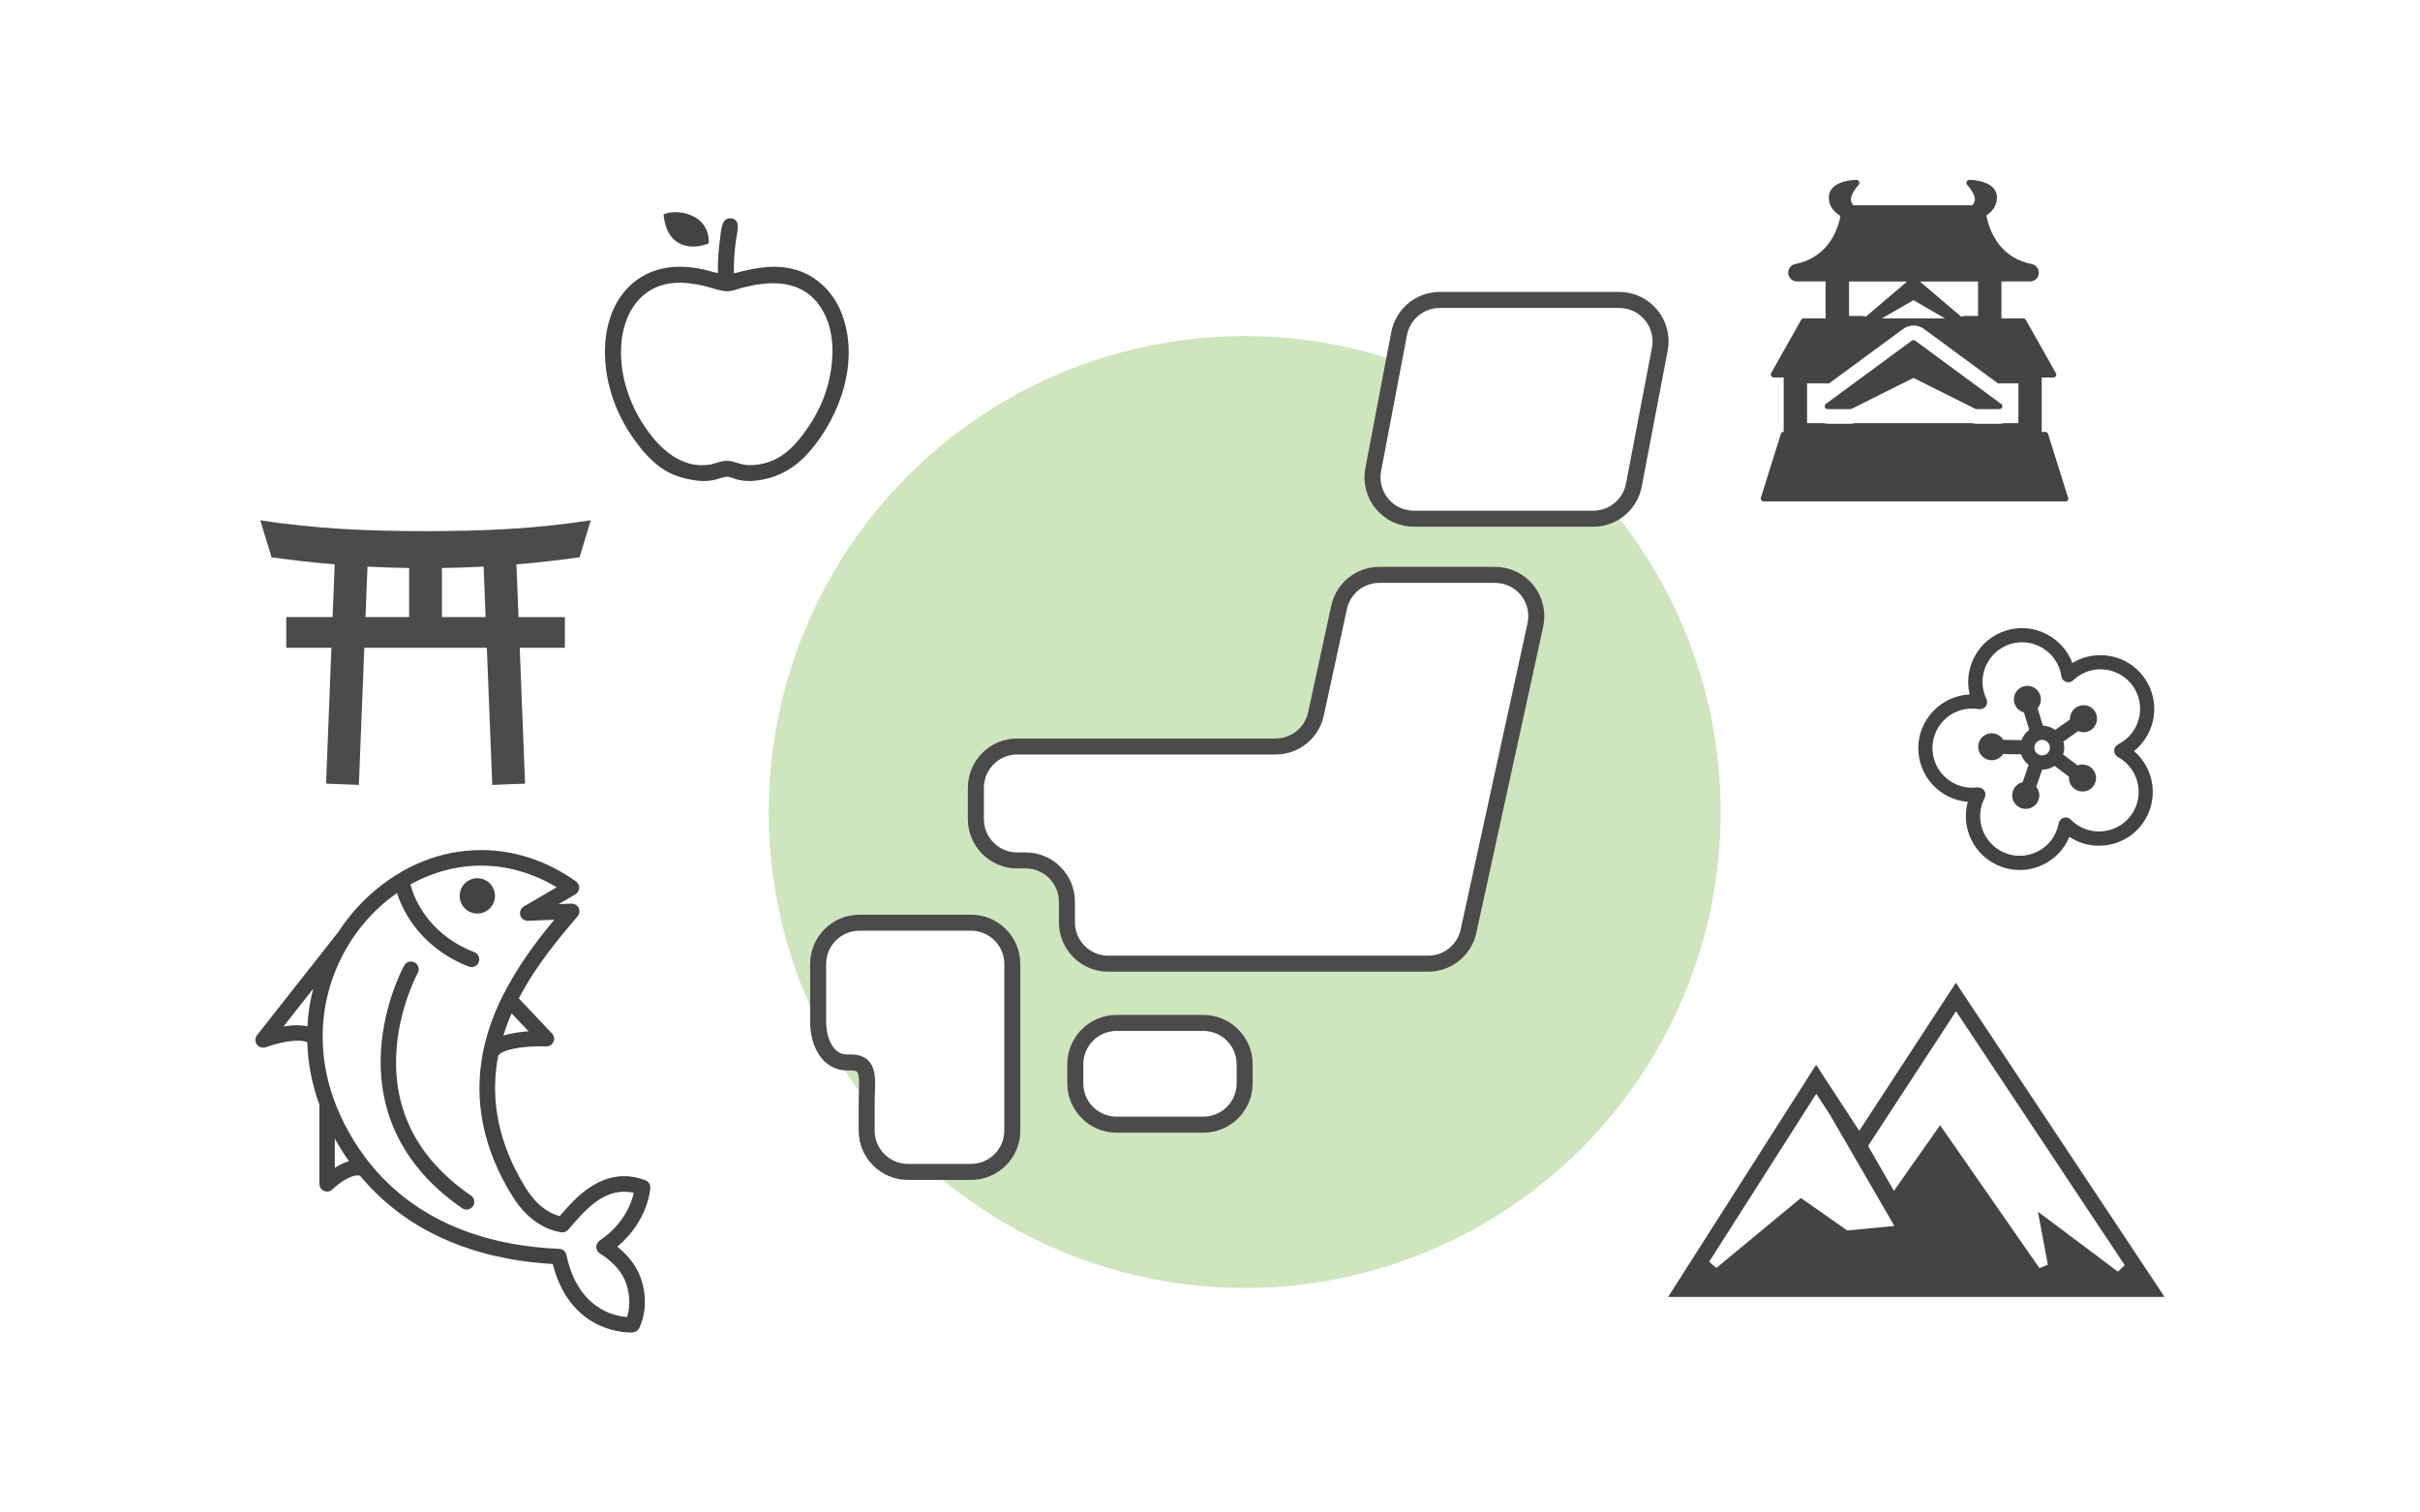 <?xml version="1.0" encoding="utf-8"?>
<!-- Generator: Adobe Illustrator 25.3.1, SVG Export Plug-In . SVG Version: 6.00 Build 0)  -->
<svg version="1.1" id="レイヤー_3" xmlns="http://www.w3.org/2000/svg" xmlns:xlink="http://www.w3.org/1999/xlink" x="0px"
	 y="0px" viewBox="0 0 544 340" style="enable-background:new 0 0 544 340;" xml:space="preserve">
<style type="text/css">
	.st0{fill:#FFFFFF;}
	.st1{fill:#444344;}
	.st2{fill:none;}
	.st3{fill:#E0EDF5;}
	.st4{fill:#4B4B4B;}
	.st5{fill:none;stroke:#4B4B4B;stroke-width:4;stroke-miterlimit:10;}
	.st6{fill:#FFFFFF;stroke:#DFEBF3;stroke-width:2;stroke-miterlimit:10;}
	.st7{fill:#E0EDF5;stroke:#FFFFFF;stroke-miterlimit:10;}
	.st8{fill:#CFE5BE;}
	.st9{fill:#FFFFFF;stroke:#CFE5BE;stroke-width:2;stroke-miterlimit:10;}
	.st10{fill:#444444;}
	.st11{fill:#CFE5BE;stroke:#FFFFFF;stroke-width:2;stroke-miterlimit:10;}
	.st12{fill:#FFFFFF;stroke:#4B4B4B;stroke-width:3.6;stroke-miterlimit:10;}
</style>
<rect class="st0" width="544" height="340"/>
<g>
	<g>
		<path class="st1" d="M141.81,299.54c-2.28,0-13.83-0.74-17.56-15.4c-12.9-0.71-30.83-4.74-43.33-19.87
			c-0.11-0.01-0.33-0.04-0.56-0.04c-1.8,0-4.4,1.92-5.6,3.12c-0.33,0.33-0.77,0.51-1.23,0.51c-0.23,0-0.45-0.04-0.66-0.13
			c-0.65-0.27-1.07-0.9-1.07-1.6v-17.81c-1.67-4.57-2.59-9.31-2.73-14.03c-0.33-0.18-1.1-0.35-2.14-0.35c-2.2,0-5.19,0.74-7.18,1.46
			c-0.19,0.07-0.39,0.11-0.6,0.11c-0.55,0-1.08-0.27-1.41-0.72c-0.45-0.62-0.44-1.48,0.04-2.09l18.2-23.1
			c2.11-3.22,4.55-6.08,7.29-8.54c7.27-6.52,15.89-9.97,24.91-9.97c7.47,0,14.83,2.44,21.29,7.05c0.48,0.34,0.75,0.9,0.73,1.49
			c-0.03,0.59-0.35,1.12-0.86,1.42l-3.75,2.19c0,0,2.85-0.12,2.86-0.12c0.74,0,1.34,0.37,1.63,0.97c0.3,0.62,0.21,1.36-0.24,1.88
			c-3.92,4.61-9.28,10.91-13.21,18.47l7.45,7.87c0.49,0.51,0.61,1.27,0.32,1.91c-0.28,0.62-0.9,1.01-1.58,1.01
			c-0.48-0.02-0.91-0.03-1.34-0.03c-4.07,0-8.63,0.72-9.48,2.1c-1.95,9.98,0.13,20.01,6.18,29.75c2.15,3.46,4.76,5.6,7.75,6.35
			l-0.01,0.02l0.12-0.02l-0.14-0.12c2.87-3.33,7.66-8.89,14.41-8.89c1.56,0,3.16,0.31,4.75,0.91c0.7,0.27,1.15,0.95,1.12,1.7
			c-0.01,0.3-0.42,7.4-7.42,13.25c1.81,1.45,4.12,3.79,5.23,6.91c2.33,6.52-0.23,11.26-0.34,11.46c-0.28,0.51-0.8,0.84-1.38,0.89
			C142.23,299.53,142.08,299.54,141.81,299.54z M89.25,200.74c-1.26,0.88-2.49,1.86-3.67,2.91c-11.82,10.6-18.61,30.44-7.16,50.86
			c11.54,20.58,32.08,25.62,47.28,26.22c0.8,0.03,1.47,0.6,1.63,1.37c2.58,12.23,10.91,13.78,13.62,13.95
			c0.47-1.41,1-4.18-0.26-7.71c-1.44-4.02-5.72-6.49-5.77-6.52c-0.52-0.3-0.85-0.84-0.88-1.44c-0.02-0.6,0.26-1.16,0.76-1.5
			c5.59-3.81,7.22-8.65,7.67-10.73c-0.73-0.17-1.47-0.26-2.19-0.26c-5.17,0-8.99,4.44-11.79,7.67l-0.77,0.89
			c-0.33,0.37-0.8,0.59-1.3,0.59c-0.1,0-0.19-0.01-0.29-0.02c-3-0.5-7.33-2.31-10.94-8.12c-6.54-10.52-8.77-21.4-6.62-32.34
			c0.01-0.06,0.02-0.14,0.04-0.21c0.43-2.12,1.02-4.26,1.77-6.37c0.69-1.94,1.51-3.87,2.52-5.9c3.48-7.03,8.04-12.92,11.7-17.33
			c0,0-5.9,0.25-5.91,0.25c-0.85,0-1.52-0.5-1.73-1.24c-0.22-0.77,0.1-1.58,0.79-1.99l7.38-4.31c-5.25-3.19-11.11-4.87-16.98-4.87
			c-5.46,0-10.97,1.47-15.93,4.26c0.1,0.16,0.17,0.33,0.21,0.5c0.1,0.41,2.53,10.17,14.2,14.7c0.89,0.35,1.34,1.35,0.99,2.24
			c-0.26,0.66-0.91,1.11-1.62,1.11c-0.22,0-0.43-0.04-0.63-0.12C93.54,212.68,89.98,203.18,89.25,200.74z M75.26,262.53
			c1.1-0.71,2.17-1.21,3.18-1.5c-1.11-1.57-2.13-3.19-3.04-4.82l-0.14-0.26V262.53z M115.01,227.8c-0.73,1.67-1.36,3.35-1.87,5
			c1.91-0.61,4.06-0.86,5.68-0.97L115.01,227.8z M63.73,230.75c1.09-0.19,2.1-0.28,3.02-0.28c0.87,0,1.66,0.08,2.35,0.25
			c0.15-2.85,0.59-5.69,1.31-8.46L63.73,230.75z"/>
		<path class="st1" d="M111.27,201.39c0-2.19-1.78-3.97-3.97-3.97c-2.19,0-3.97,1.78-3.97,3.97c0,2.19,1.78,3.97,3.97,3.97
			C109.49,205.37,111.27,203.58,111.27,201.39z"/>
		<path class="st1" d="M104.88,271.91c-0.35,0-0.69-0.1-0.98-0.3c-16.19-11.13-18.87-25.41-18.26-35.43
			c0.65-10.78,5.04-18.81,5.23-19.15c0.31-0.55,0.89-0.89,1.52-0.89c0.29,0,0.58,0.08,0.84,0.22c0.84,0.46,1.14,1.52,0.68,2.36
			c-0.17,0.32-4.24,7.88-4.81,17.78c-0.76,13.23,4.88,24.08,16.77,32.25c0.38,0.26,0.64,0.66,0.72,1.11
			c0.08,0.46-0.01,0.92-0.28,1.3C105.99,271.63,105.45,271.91,104.88,271.91z"/>
	</g>
	<g>
		<path class="st1" d="M454.03,195.58c-1.34,0-2.67-0.22-3.95-0.67c-3.06-1.05-5.52-3.23-6.94-6.14c-1.31-2.68-1.58-5.68-0.79-8.52
			c-6.31-0.5-11.24-5.86-11.13-12.27c0.11-6.37,5.24-11.59,11.55-11.87c-0.69-2.87-0.31-5.85,1.09-8.49
			c1.52-2.86,4.06-4.95,7.14-5.89c1.15-0.35,2.34-0.53,3.53-0.53c5.02,0,9.58,3.19,11.33,7.85c1.89-1.16,4.05-1.77,6.29-1.77
			c3.96,0,7.67,1.93,9.93,5.16c3.68,5.26,2.59,12.45-2.37,16.4c4.81,4.12,5.65,11.34,1.79,16.47c-1.55,2.05-3.66,3.53-6.11,4.28
			c-1.16,0.35-2.35,0.53-3.56,0.53c0,0,0,0,0,0c-2.39,0-4.67-0.69-6.65-2c-1.13,2.73-3.19,4.92-5.87,6.23
			c-0.58,0.28-1.18,0.52-1.79,0.71C456.39,195.41,455.21,195.58,454.03,195.58z M444.72,177.01c0.52,0,1.01,0.26,1.31,0.68
			c0.34,0.49,0.38,1.13,0.11,1.66c-0.21,0.39-0.38,0.81-0.53,1.23c-0.77,2.25-0.63,4.66,0.42,6.8c1.04,2.14,2.85,3.74,5.1,4.51
			c0.94,0.33,1.92,0.49,2.91,0.49c1.35,0,2.66-0.31,3.89-0.91c2.14-1.04,3.74-2.85,4.51-5.1c0.14-0.42,0.26-0.86,0.34-1.3
			c0.11-0.59,0.53-1.07,1.11-1.24c0.15-0.05,0.31-0.07,0.47-0.07c0.43,0,0.84,0.17,1.14,0.48c0.31,0.32,0.65,0.62,1.01,0.88
			c1.55,1.17,3.4,1.79,5.34,1.79c2.83,0,5.42-1.29,7.12-3.54c1.43-1.9,2.03-4.24,1.7-6.59c-0.33-2.36-1.56-4.44-3.45-5.87
			c-0.36-0.27-0.74-0.51-1.13-0.73c-0.53-0.29-0.85-0.84-0.84-1.44c0.01-0.6,0.35-1.14,0.89-1.41c0.4-0.2,0.79-0.43,1.15-0.69
			c4.02-2.81,5-8.37,2.19-12.39c-1.66-2.37-4.39-3.79-7.3-3.79c-1.83,0-3.59,0.55-5.09,1.61c-0.37,0.26-0.71,0.54-1.04,0.85
			c-0.3,0.28-0.69,0.44-1.1,0.44c-0.18,0-0.35-0.03-0.52-0.09c-0.57-0.19-0.97-0.68-1.06-1.28c-0.07-0.44-0.16-0.88-0.29-1.31
			c-1.13-3.71-4.63-6.3-8.52-6.3c-0.88,0-1.75,0.13-2.6,0.39c-2.27,0.69-4.13,2.23-5.25,4.33c-1.12,2.1-1.35,4.51-0.66,6.78
			c0.13,0.43,0.29,0.85,0.49,1.25c0.26,0.54,0.2,1.17-0.16,1.65c-0.3,0.4-0.78,0.64-1.28,0.64H445l-0.19-0.02
			c-0.44-0.07-0.89-0.12-1.34-0.12c-0.01,0-0.01,0-0.02,0c-1.04,0-1.9,0.13-2.74,0.38c-3.7,1.13-6.23,4.49-6.3,8.36
			c-0.09,4.91,3.84,8.97,8.74,9.05c0.01,0,0.02,0,0.03,0c0.53,0,0.92-0.03,1.31-0.08L444.72,177.01z"/>
		<path class="st1" d="M455.36,181.83c-0.34,0-0.67-0.06-0.99-0.17c-0.77-0.26-1.38-0.81-1.74-1.54c-0.36-0.73-0.41-1.55-0.14-2.32
			c0.32-0.92,1.06-1.63,1.99-1.92c0.07-0.02,0.14-0.04,0.21-0.06l1.33-3.86c-0.78-0.61-1.36-1.43-1.67-2.38l-4.08-0.07
			c-0.39,0.6-0.97,1.05-1.66,1.26c-0.29,0.09-0.59,0.13-0.89,0.13c-0.86-0.01-1.62-0.34-2.18-0.93c-0.56-0.58-0.87-1.35-0.85-2.16
			c0.02-1.32,0.89-2.47,2.15-2.85c0.28-0.09,0.58-0.13,0.88-0.13c0.87,0.01,1.63,0.34,2.19,0.93c0.16,0.17,0.31,0.36,0.42,0.55
			l4.09,0.07c0.34-0.93,0.95-1.74,1.75-2.32l-1.2-3.91c-1-0.27-1.82-1.03-2.13-2.05c-0.24-0.77-0.16-1.6,0.22-2.31
			c0.38-0.72,1.02-1.24,1.79-1.48c0.29-0.09,0.59-0.13,0.89-0.13c1.35,0,2.51,0.86,2.91,2.15c0.31,1.02,0.06,2.11-0.62,2.89
			l1.2,3.91c0.99,0.03,1.95,0.37,2.75,0.95l3.35-2.35c-0.06-1.03,0.42-2.05,1.29-2.66c0.26-0.18,0.55-0.32,0.86-0.42
			c0.29-0.09,0.59-0.13,0.89-0.13c0.99,0,1.92,0.48,2.49,1.3c0.96,1.37,0.62,3.27-0.75,4.23c-0.26,0.18-0.55,0.32-0.85,0.42
			c-0.29,0.09-0.59,0.13-0.89,0.13c-0.42,0-0.82-0.08-1.2-0.25l-3.34,2.34c0.28,0.96,0.26,1.97-0.05,2.91l3.26,2.46
			c0.07-0.03,0.14-0.05,0.21-0.07c0.29-0.09,0.58-0.13,0.89-0.13c0.66,0,1.31,0.22,1.83,0.61c0.65,0.49,1.07,1.2,1.18,2
			c0.11,0.8-0.09,1.6-0.58,2.25c-0.39,0.51-0.92,0.89-1.54,1.08c-0.29,0.09-0.59,0.13-0.89,0.13c-0.66,0-1.31-0.22-1.83-0.61
			c-0.65-0.49-1.07-1.2-1.18-2c-0.03-0.23-0.04-0.47-0.02-0.7l-3.26-2.46c-0.41,0.28-0.85,0.49-1.33,0.64
			c-0.46,0.14-0.94,0.21-1.43,0.21c-0.01,0-0.02,0-0.02,0l-1.33,3.86c0.15,0.18,0.27,0.38,0.38,0.59c0.36,0.73,0.41,1.55,0.14,2.32
			c-0.32,0.92-1.06,1.63-1.99,1.92C455.96,181.78,455.66,181.83,455.36,181.83z M459.06,166.32c-0.17,0-0.34,0.03-0.51,0.08
			c-0.92,0.28-1.44,1.26-1.16,2.18c0.22,0.73,0.91,1.23,1.67,1.23c0.17,0,0.34-0.03,0.51-0.08c0.92-0.28,1.44-1.26,1.16-2.18
			C460.5,166.83,459.82,166.32,459.06,166.32z"/>
	</g>
	<g>
		<path class="st1" d="M189.17,70.37c-1.7-4.35-5.1-7.93-9.55-9.49c-4.82-1.69-9.85-0.73-14.63,0.59c-0.09-2.61,0.13-5.22,0.5-7.81
			c0.21-1.46,1.22-4.47-1.28-4.58c-2.07-0.09-2.08,2.69-2.28,4.1c-0.39,2.71-0.62,5.46-0.55,8.2c-1.15-0.19-2.28-0.62-3.42-0.85
			c-1.7-0.35-3.44-0.57-5.18-0.57c-3.36,0-6.67,0.89-9.43,2.83c-5.36,3.77-7.45,10.36-7.36,16.68c0.1,6.85,2.42,13.39,6.32,18.97
			c1.72,2.47,3.7,4.83,6.15,6.61c2.38,1.73,5.03,2.54,7.92,2.95c1.22,0.18,2.47,0.18,3.69-0.02c1.07-0.17,2.06-0.62,3.12-0.8
			c0.8-0.13,1.92,0.49,2.7,0.67c1.32,0.3,2.67,0.36,4.01,0.2c4.91-0.56,8.8-2.77,12.03-6.49C189.05,93.39,193.29,80.89,189.17,70.37
			z M185.93,87.12c-0.91,3.18-2.35,6.1-4.2,8.83c-1.65,2.42-3.55,4.82-6,6.47c-2.25,1.52-5.28,2.34-7.99,2.1
			c-1.38-0.13-2.63-0.79-4-0.92c-1.53-0.14-2.95,0.68-4.44,0.88c-5.87,0.8-10.51-3.19-13.69-7.61c-3.91-5.42-6.22-11.9-6-18.64
			c0.2-6.18,3.15-12.55,9.57-14.24c3.22-0.84,6.6-0.36,9.77,0.46c1.37,0.35,2.79,0.92,4.21,1c1.09,0.13,2.3-0.37,3.33-0.66
			c6.19-1.7,13.17-2.12,17.48,3.55C187.95,73.56,187.65,81.1,185.93,87.12z"/>
		<path class="st1" d="M159.33,54.69c0.23-6.77-7.42-7.83-10.16-6.48C149.88,56.01,155.84,56.19,159.33,54.69z"/>
	</g>
	<circle class="st8" cx="279.8" cy="182.54" r="107"/>
	<g>
		<path class="st12" d="M279.79,243.53c0,5.13-4.16,9.29-9.28,9.29H251c-5.13,0-9.28-4.16-9.28-9.29v-4.29
			c0-5.13,4.15-9.29,9.28-9.29h19.51c5.12,0,9.28,4.16,9.28,9.29V243.53z"/>
		<path class="st12" d="M194.82,207.42h-1.63c-5.12,0-9.28,4.16-9.28,9.29v12.83c0,5.13,2.39,9.3,6.48,9.3h1.02
			c4.43,0,3.41,4.16,3.41,9.29v6.02c0,5.13,4.16,9.29,9.28,9.29h14.18c5.13,0,9.28-4.16,9.28-9.29v-15.31v-22.13
			c0-5.13-4.15-9.29-9.28-9.29L194.82,207.42L194.82,207.42z"/>
		<path class="st12" d="M310.07,129.23c-4.37,0-8.14,3.05-9.06,7.32l-5.19,23.94c-0.92,4.27-4.7,7.32-9.07,7.32h-58.1
			c-5.12,0-9.28,4.16-9.28,9.29v7.03c0,5.13,4.16,9.29,9.28,9.29h1.91c5.12,0,9.28,4.16,9.28,9.3v4.62c0,5.13,4.16,9.29,9.28,9.29
			h71.93c4.36,0,8.13-3.04,9.06-7.31l15.03-68.82c0.6-2.74-0.07-5.61-1.83-7.8c-1.76-2.2-4.42-3.47-7.24-3.47L310.07,129.23
			L310.07,129.23z"/>
		<path class="st12" d="M367.28,109.06c-0.84,4.37-4.65,7.54-9.12,7.54h-40.35c-2.77,0-5.39-1.23-7.15-3.36
			c-1.77-2.14-2.49-4.95-1.97-7.67l5.83-30.59c0.84-4.38,4.66-7.55,9.12-7.55H364c2.77,0,5.38,1.23,7.15,3.37
			c1.77,2.14,2.49,4.95,1.97,7.67L367.28,109.06z"/>
	</g>
	<path class="st10" d="M374.99,291.54l33.26-52.18l9.69,14.84l21.73-33.28l46.91,70.62H374.99z M476.09,285.86l1.53-1.45
		l-37.92-57.08l-19.77,30.27l5.81,10.1l10.38-14.76l22.34,32.14l1.88-0.79l-2.23-11.91L476.09,285.86z M384.22,283.62l1.6,1.41
		l19.01-15.73l10.41,7.3l10.61-1.01l-14.53-25.06l-3.04-4.66L384.22,283.62z"/>
	<g>
		<path class="st4" d="M132.8,116.95c-12.31,1.95-24.72,2.45-37.15,2.45c-12.42,0-24.84-0.5-37.14-2.45l2.53,8.32
			c4.72,0.67,9.46,1.21,14.2,1.6l-0.47,11.85H64.35v6.9H74.5l-1.2,30.54l7.37,0.29l1.22-30.83h27.55l1.22,30.83l7.37-0.29
			l-1.2-30.54h10.15v-6.9h-10.42l-0.47-11.85c4.74-0.4,9.48-0.93,14.2-1.6L132.8,116.95z M91.97,138.71h-9.81l0.45-11.34
			c3.12,0.17,6.24,0.27,9.36,0.32L91.97,138.71L91.97,138.71z M99.34,138.71v-11.02c3.12-0.05,6.24-0.15,9.37-0.32l0.45,11.34
			L99.34,138.71L99.34,138.71z"/>
	</g>
	<g>
		<path class="st10" d="M429.75,76.59l-19.3,14.2c-0.23,0.17-0.32,0.46-0.23,0.73c0.09,0.27,0.34,0.45,0.62,0.45h5.11
			c0.1,0,0.2-0.02,0.29-0.07l13.9-6.95l13.89,6.95c0.09,0.04,0.19,0.07,0.29,0.07h5.11c0.01,0,0.02,0,0.03,0
			c0.36,0,0.66-0.29,0.66-0.66c0-0.27-0.17-0.51-0.41-0.61l-19.19-14.12C430.3,76.42,429.99,76.42,429.75,76.59z"/>
		<path class="st10" d="M464.83,111.7l-4.44-14.15c-0.09-0.27-0.34-0.46-0.63-0.46h-0.8V84.87h2.61c0.23,0,0.45-0.12,0.57-0.33
			c0.12-0.2,0.12-0.45,0.01-0.65l-6.75-11.98c-0.12-0.21-0.33-0.34-0.57-0.34h-4.92v-8.3h6.43c1.01,0,1.86-0.77,1.96-1.78
			c0.1-1.01-0.58-1.93-1.58-2.13c-8.15-1.62-9.87-9.02-10.18-10.96c1.22-0.79,2.36-2.08,2.36-3.98c0-3.93-5.96-3.98-6.21-3.98
			c-0.26,0-0.5,0.16-0.6,0.4c-0.1,0.24-0.06,0.52,0.12,0.71c0.48,0.51,1.73,2.11,1.73,3.33c0,0.43-0.26,0.86-0.58,1.26h-26.75
			c-0.31-0.4-0.54-0.83-0.54-1.26c0-1.22,1.25-2.82,1.73-3.33c0.18-0.19,0.23-0.47,0.12-0.71c-0.1-0.24-0.34-0.4-0.6-0.4
			c-0.25,0-6.21,0.04-6.21,3.98c0,2.03,1.3,3.35,2.61,4.12c-0.37,2.15-2.2,9.23-10.16,10.81c-1,0.2-1.68,1.12-1.58,2.13
			c0.1,1.01,0.95,1.78,1.96,1.78h6.44v8.3h-4.91c-0.24,0-0.46,0.13-0.57,0.33l-6.76,11.98c-0.11,0.2-0.11,0.45,0,0.65
			c0.12,0.2,0.33,0.33,0.57,0.33h2.25v12.22c-0.29,0-0.54,0.19-0.63,0.46l-4.49,14.33c-0.06,0.2-0.03,0.42,0.1,0.59
			c0.12,0.17,0.32,0.27,0.53,0.27h67.8c0.01,0,0.02,0,0.03,0c0.36,0,0.66-0.29,0.66-0.66C464.95,111.94,464.91,111.81,464.83,111.7z
			 M444.65,63.28v7.75h-2.92c-0.3,0-0.58,0.08-0.85,0.17l-9.31-7.92H444.65z M437.23,71.58h-14.19l7.09-4.1L437.23,71.58z
			 M415.64,63.28h13.08l-9.31,7.92c-0.27-0.09-0.55-0.17-0.84-0.17h-2.92V63.28z M453.71,95.12h-3.23
			c-0.32,0.08-0.64,0.14-0.98,0.14c-0.02,0-0.03,0-0.05,0h-5.11c-0.34,0-0.67-0.05-1-0.14h-26.38c-0.32,0.08-0.66,0.14-1,0.14h-5.11
			c-0.3,0-0.58-0.07-0.87-0.14h-3.76v-8.93h4.94l16.66-12.25c1.39-1.02,3.28-1.02,4.67,0l16.65,12.25h4.58V95.12z"/>
	</g>
</g>
</svg>

